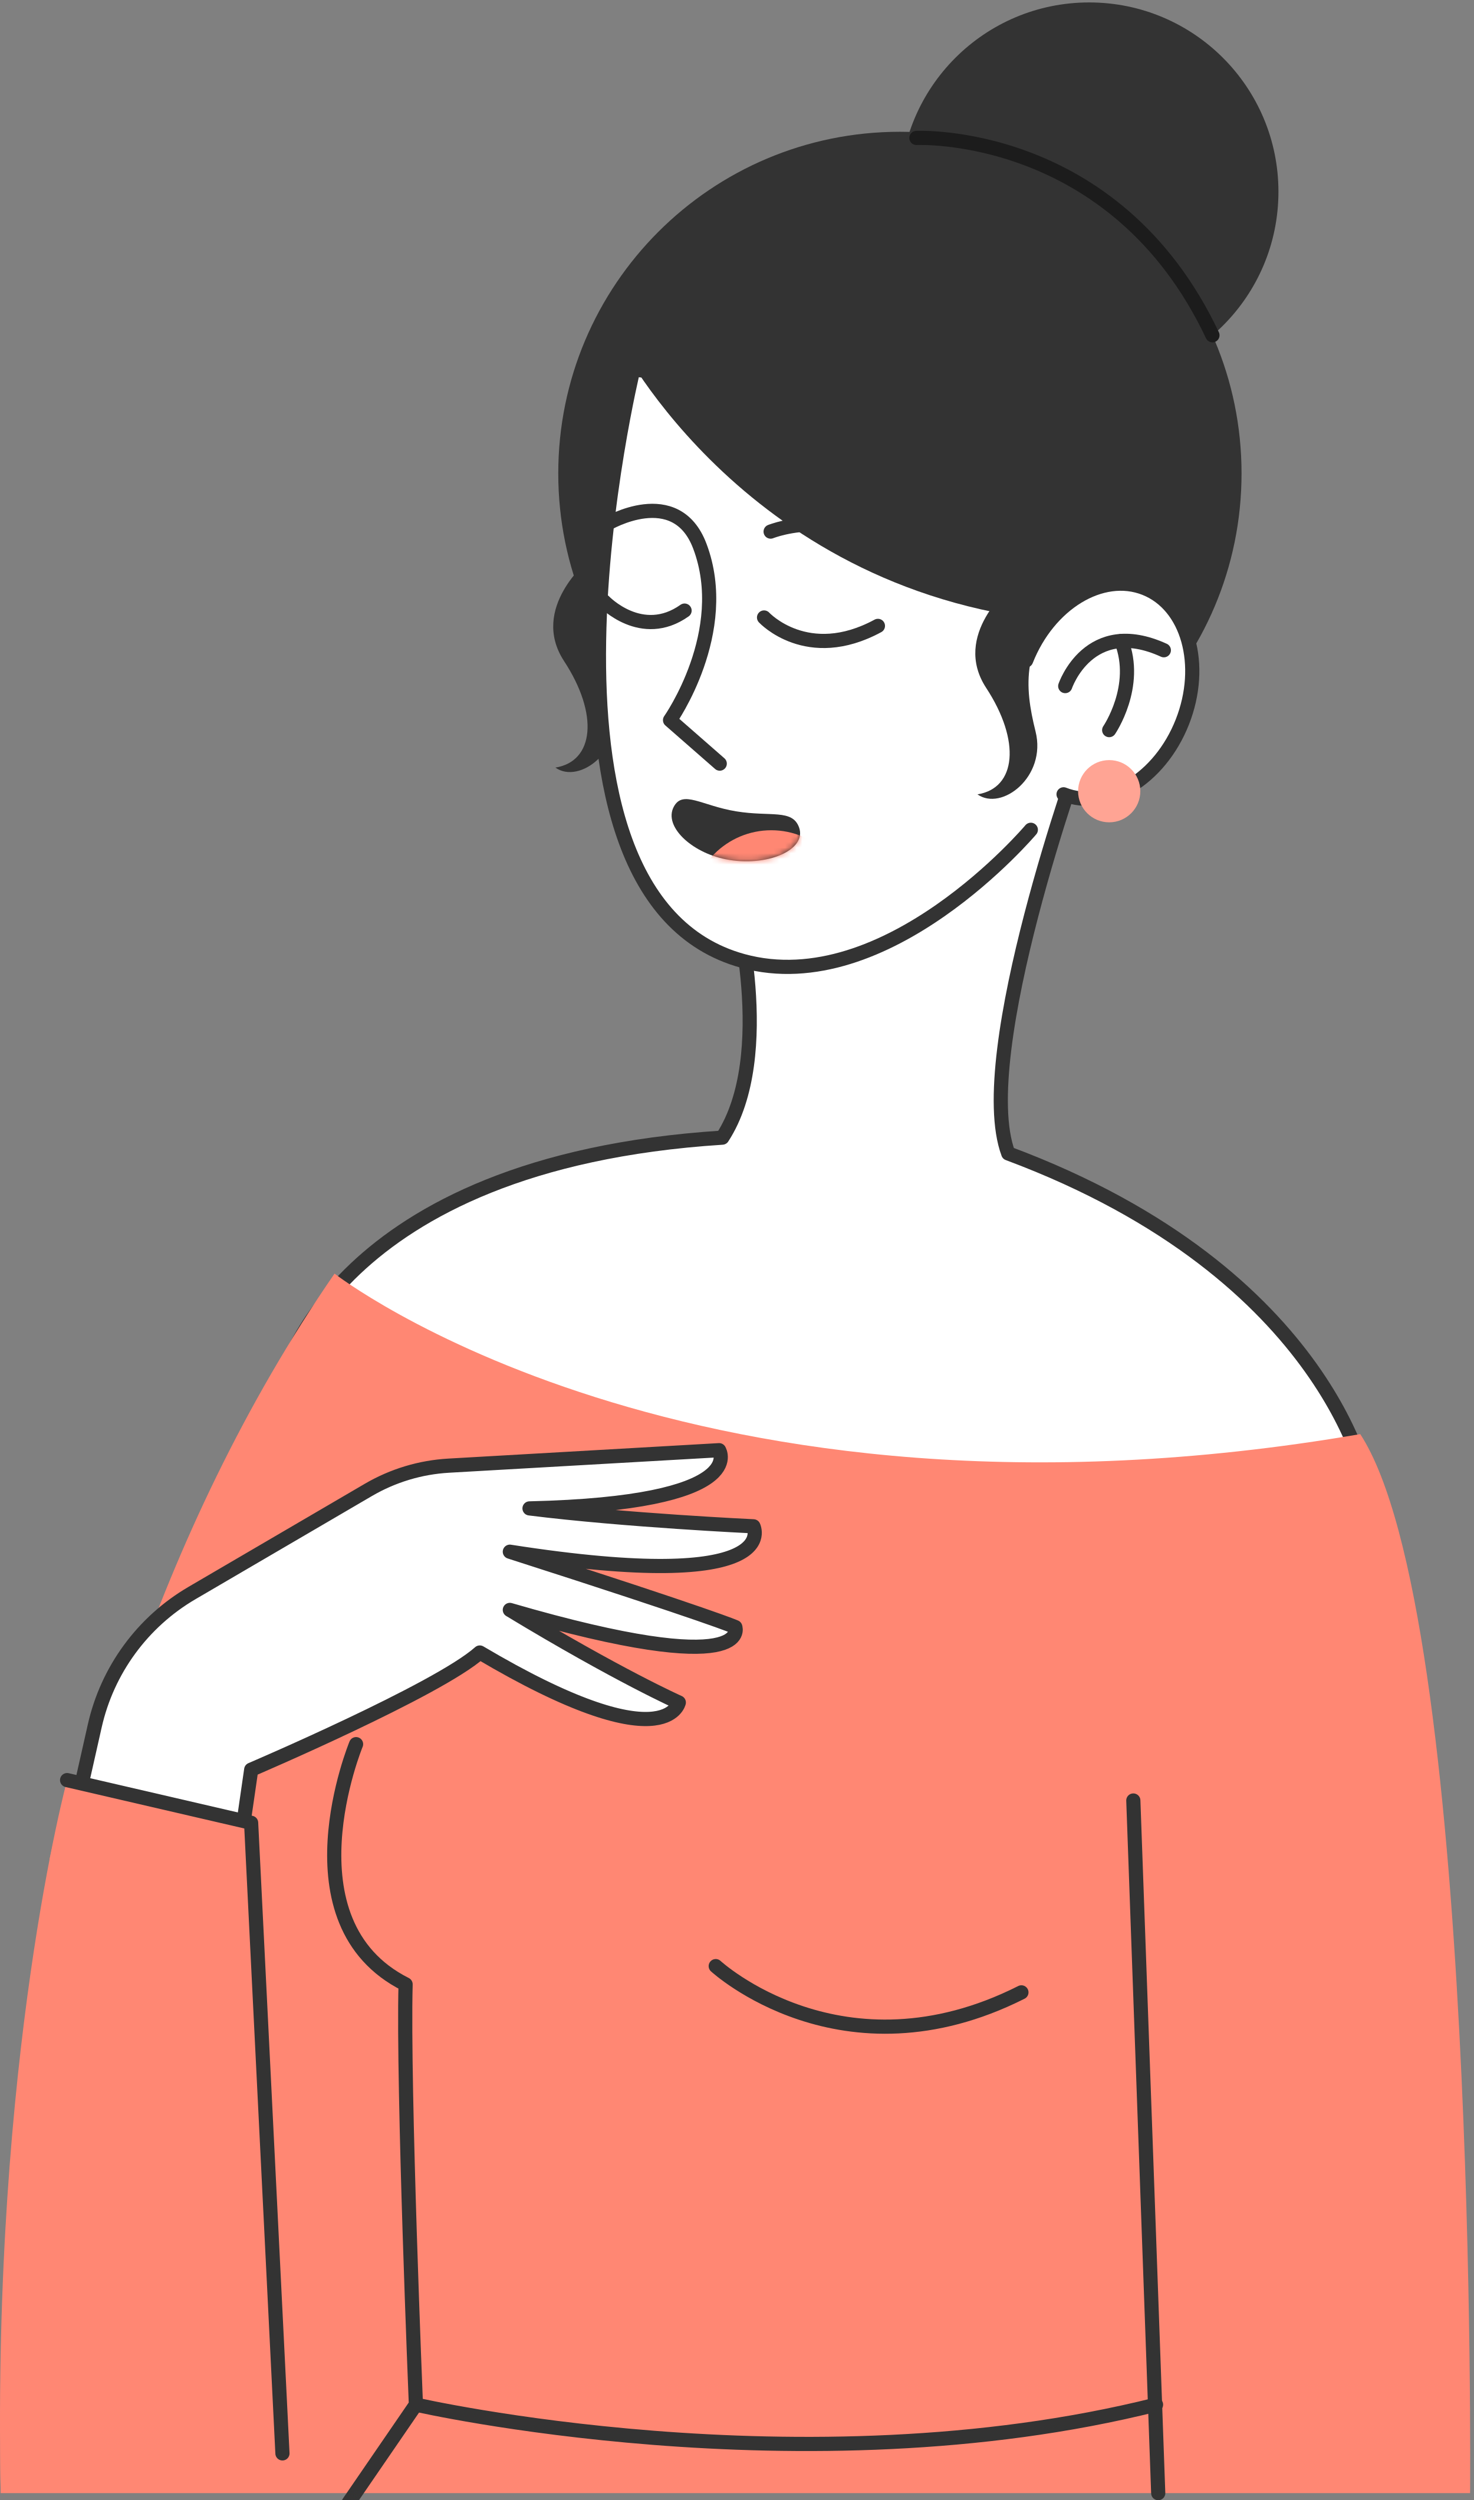 <svg width="260" height="441" viewBox="0 0 260 441" fill="none" xmlns="http://www.w3.org/2000/svg">
<rect x="0" y="0" width="260" height="441" fill="#808080" stroke="none"/>
<path d="M103.94 98.689C103.94 98.689 93.356 107.224 99.499 116.612C105.647 126.001 104.806 134.299 97.966 135.39C102.209 138.424 110.208 132.293 108.208 124.294C106.208 116.295 105.647 108.844 114.183 99.928C120.157 90.627 103.94 98.689 103.94 98.689Z" fill="#333333"/>
<path d="M158.734 143.767C192.016 143.767 218.997 116.787 218.997 83.505C218.997 50.223 192.016 23.242 158.734 23.242C125.453 23.242 98.472 50.223 98.472 83.505C98.472 116.787 125.453 143.767 158.734 143.767Z" fill="#333333"/>
<path d="M49.82 243.543C49.82 243.543 58.33 205.085 127.408 200.662C136.934 186.028 129.452 158.466 129.452 158.466L164.875 113.056L190.81 132.494C190.81 132.494 171.379 186.09 177.846 203.447C235.354 224.884 241.416 262.943 241.416 262.943L163.486 280.3L49.827 243.549L49.82 243.543Z" fill="white" stroke="#333333" stroke-width="2.5" stroke-linecap="round" stroke-linejoin="round"/>
<path d="M181.828 146.361C181.828 146.361 156.409 176.495 130.991 169.486C89.176 157.948 111.71 65.178 111.71 65.178L196.599 74.41" fill="white"/>
<path d="M181.828 146.361C181.828 146.361 156.409 176.495 130.991 169.486C89.176 157.948 111.71 65.178 111.71 65.178L196.599 74.41" stroke="#333333" stroke-width="2.5" stroke-linecap="round" stroke-linejoin="round"/>
<path d="M107.082 92.408C107.082 92.408 119.243 85.181 123.448 96.345C129.149 111.465 118.19 127.022 118.19 127.022L126.956 134.691" stroke="#333333" stroke-width="2.5" stroke-linecap="round" stroke-linejoin="round"/>
<path d="M135.93 93.766C135.93 93.766 150.196 88.016 160.307 100.9" stroke="#333333" stroke-width="2.5" stroke-linecap="round" stroke-linejoin="round"/>
<path d="M140.939 145.921C142.415 149.914 135.238 153.017 127.968 151.553C121.906 150.332 117.053 145.74 118.835 142.326C120.43 139.267 123.775 142.12 129.874 143.111C135.979 144.102 139.742 142.681 140.939 145.921Z" fill="#333333"/>
<path d="M134.771 108.914C134.771 108.914 142.391 117.15 154.857 110.397" stroke="#333333" stroke-width="2.5" stroke-linecap="round" stroke-linejoin="round"/>
<path d="M106.547 106.072C106.547 106.072 113.194 113.055 120.751 107.698" stroke="#333333" stroke-width="2.5" stroke-linecap="round" stroke-linejoin="round"/>
<path d="M109.122 60.07C109.122 60.07 131.923 105.325 187.893 109.723C201.942 103.749 201.443 90.111 201.443 90.111L198.796 67.303L123.201 50.021L109.122 60.077V60.07Z" fill="#333333"/>
<path d="M181 116.493C184.962 106.456 194.338 100.75 201.945 103.752C209.551 106.755 212.511 117.321 208.548 127.364C204.586 137.401 195.21 143.107 187.603 140.104" fill="white"/>
<path d="M181 116.493C184.962 106.456 194.338 100.75 201.945 103.752C209.551 106.755 212.511 117.321 208.548 127.364C204.586 137.401 195.21 143.107 187.603 140.104" stroke="#333333" stroke-width="2.5" stroke-linecap="round" stroke-linejoin="round"/>
<path d="M187.896 121.016C187.896 121.016 192.064 108.656 205.29 114.693L187.896 121.016Z" fill="white"/>
<path d="M187.896 121.016C187.896 121.016 192.064 108.656 205.29 114.693" stroke="#333333" stroke-width="2.5" stroke-linecap="round" stroke-linejoin="round"/>
<path d="M195.65 128.781C195.65 128.781 200.939 121.049 197.793 113.056L195.65 128.781Z" fill="white"/>
<path d="M195.65 128.781C195.65 128.781 200.939 121.049 197.793 113.056" stroke="#333333" stroke-width="2.5" stroke-linecap="round" stroke-linejoin="round"/>
<path d="M192.119 67.203C210.557 67.203 225.505 52.255 225.505 33.816C225.505 15.377 210.557 0.43 192.119 0.43C173.68 0.43 158.732 15.377 158.732 33.816C158.732 52.255 173.68 67.203 192.119 67.203Z" fill="#333333"/>
<path d="M178.393 103.41C178.393 103.41 167.808 111.945 173.951 121.333C180.1 130.722 179.259 139.02 172.419 140.111C176.661 143.145 184.66 137.014 182.661 129.015C180.661 121.016 180.1 113.565 188.635 104.65C194.61 95.348 178.393 103.41 178.393 103.41Z" fill="#333333"/>
<path d="M195.653 145.045C198.684 145.045 201.142 142.588 201.142 139.556C201.142 136.525 198.684 134.068 195.653 134.068C192.622 134.068 190.165 136.525 190.165 139.556C190.165 142.588 192.622 145.045 195.653 145.045Z" fill="#FFA494"/>
<path d="M59.011 224.646C59.011 224.646 121.385 273.327 239.935 252.955C260.68 284.74 259.31 439.748 259.31 439.748H0.131C0.131 439.748 -4.56 316.744 59.011 224.646Z" fill="#FF8773"/>
<path d="M0.131 439.747C-1.452 362.857 11.837 313.983 11.837 313.983L44.295 321.515L36.738 400.617" fill="#FF8773"/>
<path d="M13.608 318.203L16.711 304.435C18.929 294.572 25.146 286.081 33.874 280.979L64.981 262.793C69.298 260.27 74.145 258.806 79.135 258.52L126.844 255.791C126.844 255.791 132.557 265.154 93.402 266.058C110.254 268.164 132.9 269.216 132.9 269.216C132.9 269.216 138.855 281.328 89.931 273.696C126.053 285.284 129.704 286.991 129.704 286.991C129.704 286.991 133.13 296.541 89.931 283.963C109.138 295.588 119.736 300.292 119.736 300.292C119.736 300.292 117.543 310.964 84.63 291.476C77.26 298.061 44.31 312.141 44.31 312.141L41.793 329.523" fill="white"/>
<path d="M13.608 318.203L16.711 304.435C18.929 294.572 25.146 286.081 33.874 280.979L64.981 262.793C69.298 260.27 74.145 258.806 79.135 258.52L126.844 255.791C126.844 255.791 132.557 265.154 93.402 266.058C110.254 268.164 132.9 269.216 132.9 269.216C132.9 269.216 138.855 281.328 89.931 273.696C126.053 285.284 129.704 286.991 129.704 286.991C129.704 286.991 133.13 296.541 89.931 283.963C109.138 295.588 119.736 300.292 119.736 300.292C119.736 300.292 117.543 310.964 84.63 291.476C77.26 298.061 44.31 312.141 44.31 312.141L41.793 329.523" stroke="#333333" stroke-width="2.5" stroke-linecap="round" stroke-linejoin="round"/>
<path d="M42.107 344.435L44.293 321.509L11.835 313.983L8.727 328.038" fill="#FF8773"/>
<path d="M199.908 317.58L204.3 439.75" stroke="#333333" stroke-width="2.5" stroke-linecap="round" stroke-linejoin="round"/>
<path d="M62.808 307.641C62.808 307.641 49.819 339.09 71.543 350.005C71.056 368.059 73.362 424.135 73.362 424.135L61.5 441.43" stroke="#333333" stroke-width="2.5" stroke-linecap="round" stroke-linejoin="round"/>
<path d="M11.837 313.983L44.295 321.509L49.821 432.739" stroke="#333333" stroke-width="2.5" stroke-linecap="round" stroke-linejoin="round"/>
<path d="M73.358 424.137C73.358 424.137 141.582 439.749 203.913 424.137" stroke="#333333" stroke-width="2.5" stroke-linecap="round" stroke-linejoin="round"/>
<path d="M126.249 346.792C126.249 346.792 148.552 367.351 180.169 351.421" stroke="#333333" stroke-width="2.5" stroke-linecap="round" stroke-linejoin="round"/>
<path d="M161.643 24.33C161.643 24.33 196.63 22.642 213.863 59.137" stroke="#1C1C1C" stroke-width="2.5" stroke-linecap="round" stroke-linejoin="round"/>
<mask id="mask0_1259_43765" style="mask-type:luminance" maskUnits="userSpaceOnUse" x="118" y="140" width="24" height="12">
<path d="M140.934 145.925C142.411 149.918 135.234 153.021 127.963 151.557C121.902 150.336 117.048 145.744 118.83 142.33C120.425 139.271 123.771 142.125 129.87 143.115C135.975 144.106 139.738 142.685 140.934 145.925Z" fill="white"/>
</mask>
<g mask="url(#mask0_1259_43765)">
<path d="M136.05 174.813C143.885 174.813 150.236 168.462 150.236 160.628C150.236 152.793 143.885 146.442 136.05 146.442C128.216 146.442 121.865 152.793 121.865 160.628C121.865 168.462 128.216 174.813 136.05 174.813Z" fill="#FF8773"/>
</g>
</svg>
